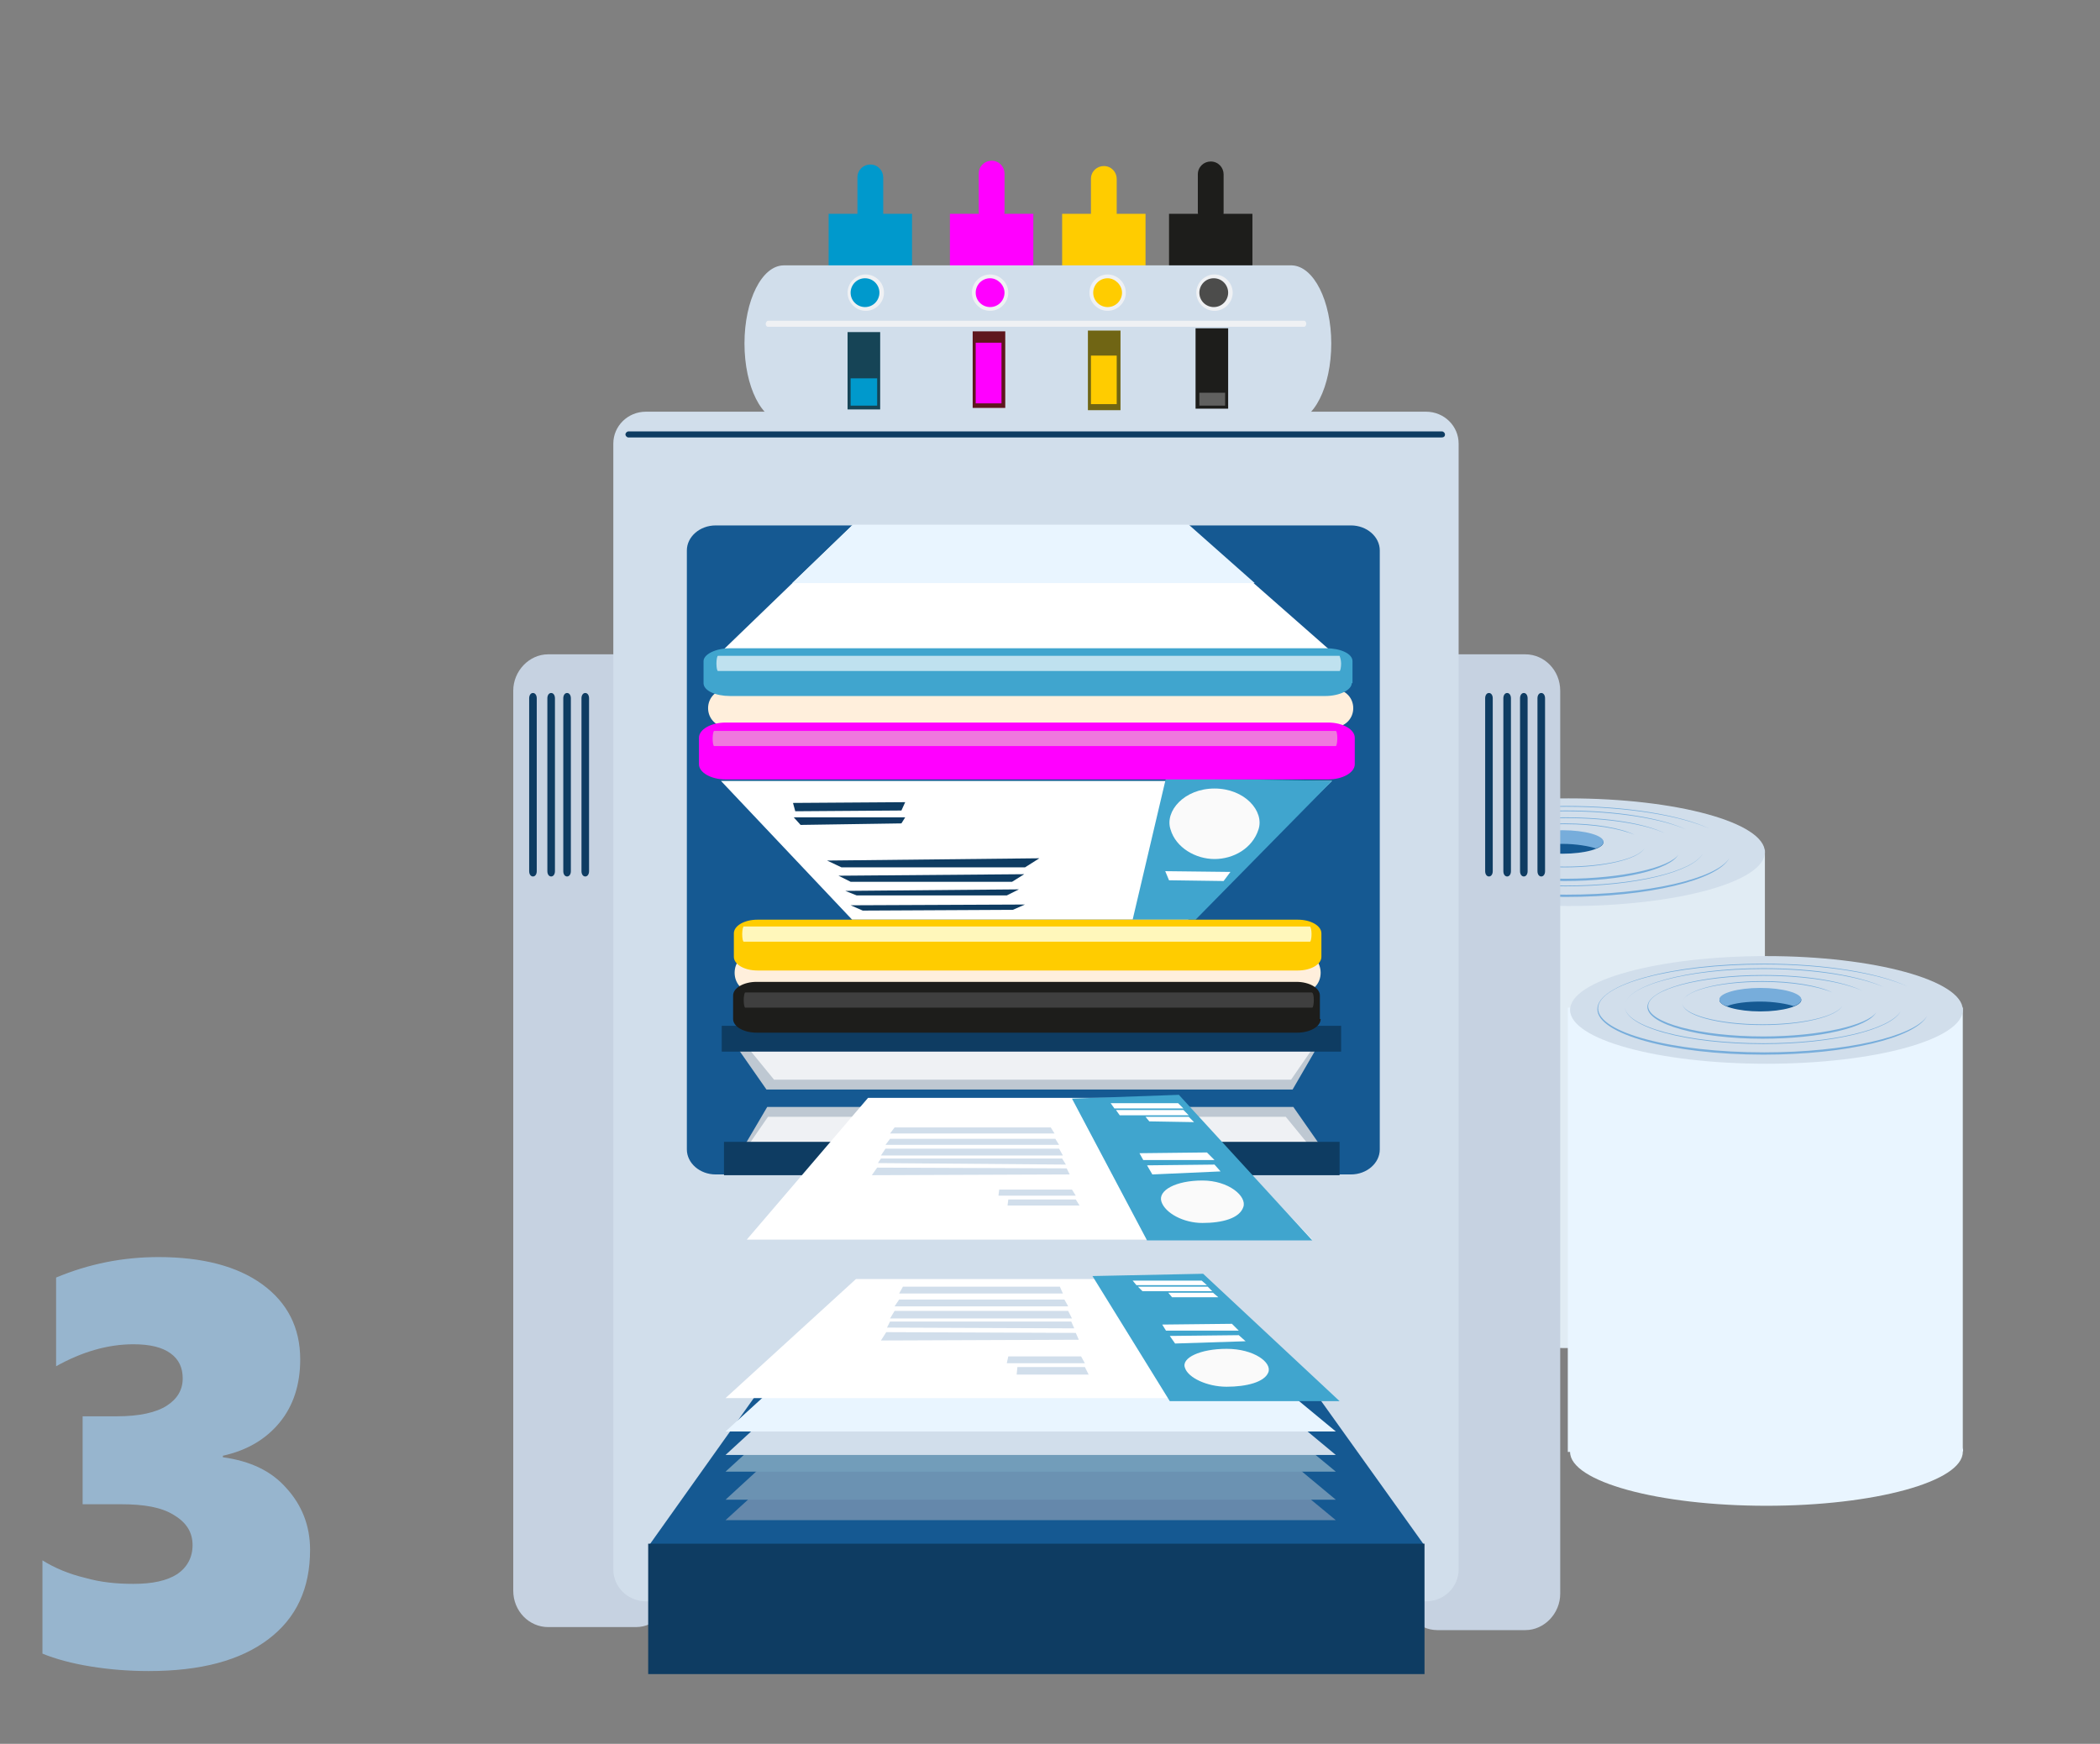<svg xmlns="http://www.w3.org/2000/svg" xmlns:xlink="http://www.w3.org/1999/xlink" id="elements" x="0px" y="0px" viewBox="0 0 277 230" style="enable-background:new 0 0 277 230;" xml:space="preserve">
<rect x="0" y="0" width="277" height="230" fill="#808080" stroke="none"/>
<style type="text/css">
	.st0{clip-path:url(#SVGID_2_);}
	.st1{fill:#97B5CE;}
	.st2{fill:#E1ECF4;}
	.st3{fill:#D1DEEB;}
	.st4{fill:#155992;}
	.st5{fill:#77ADDB;}
	.st6{fill:#E9F5FF;}
	.st7{fill:#C6D2E1;}
	.st8{fill:#FFFFFF;}
	.st9{fill:#0E3C62;}
	.st10{fill:#6588AB;}
	.st11{fill:#6B92B2;}
	.st12{fill:#729DBA;}
	.st13{fill:#BEC8D2;}
	.st14{fill:#EFF1F4;}
	.st15{fill:#40A5CE;}
	.st16{fill:#0099CC;}
	.st17{fill:#FF00FF;}
	.st18{fill:#FFCC00;}
	.st19{fill:#1D1D1B;}
	.st20{fill:#FFEFDC;}
	.st21{fill:#BFE1EF;}
	.st22{fill:#EF78DE;}
	.st23{fill:#FFF7BB;}
	.st24{fill:#3F3F3F;}
	.st25{fill:#4C4C4B;}
	.st26{fill:#164456;}
	.st27{fill:#5E161D;}
	.st28{fill:#706514;}
	.st29{fill:#60605F;}
	.st30{fill:#FAFAFA;}
</style>
<g>
	<defs>
		<rect id="SVGID_1_" y="0" width="277" height="230"></rect>
	</defs>
	<clipPath id="SVGID_2_">
		<use xlink:href="#SVGID_1_" style="overflow:visible;"></use>
	</clipPath>
	<g class="st0">
		<g>
			<path class="st1" d="M40.9,204.4c0,5.1-1.8,9-5.5,11.8c-3.7,2.8-8.9,4.2-15.8,4.2c-2.6,0-5.1-0.2-7.6-0.6c-2.5-0.4-4.7-1-6.4-1.7     v-12.3c1.6,1,3.5,1.8,5.6,2.3c2.1,0.6,4.2,0.8,6.4,0.8c2.5,0,4.4-0.4,5.8-1.3c1.3-0.9,2-2.2,2-3.8c0-1.7-0.8-3-2.5-4     c-1.6-1-3.9-1.4-6.9-1.4h-5.1v-11.6h4.5c3,0,5.2-0.5,6.6-1.4c1.4-0.9,2.1-2.1,2.1-3.6c0-1.4-0.5-2.5-1.6-3.3     c-1.1-0.8-2.7-1.2-4.9-1.2c-3.4,0-6.8,1-10.2,2.9v-11.7c4.3-1.8,8.8-2.7,13.5-2.7c5.8,0,10.4,1.2,13.7,3.6c3.3,2.4,5,5.7,5,9.9     c0,3.3-0.9,6.1-2.7,8.3c-1.8,2.2-4.3,3.7-7.5,4.4v0.2c3.6,0.5,6.4,1.8,8.4,4.1C39.8,198.5,40.9,201.2,40.9,204.4z"></path>
		</g>
		<g>
			<path class="st2" d="M232.8,170.1v-58h-52.1v58.6h0.3c0,0,0,0,0,0c0,3.9,11.6,7.1,25.9,7.1c14.3,0,25.9-3.2,25.9-7.1     C232.9,170.5,232.8,170.3,232.8,170.1z"></path>
			<path class="st3" d="M232.8,112.4c0,3.9-11.6,7.1-25.9,7.1c-14.3,0-25.9-3.2-25.9-7.1c0-3.9,11.6-7.1,25.9-7.1     C221.2,105.3,232.8,108.5,232.8,112.4z"></path>
			<path class="st4" d="M211.5,111.1c0,0.8-2.4,1.5-5.4,1.5c-3,0-5.4-0.7-5.4-1.5c0-0.8,2.4-1.5,5.4-1.5     C209.1,109.7,211.5,110.3,211.5,111.1z"></path>
			<path class="st5" d="M206.6,118c-12.1,0-21.9-2.6-21.9-5.8c0-3.2,9.8-5.8,21.9-5.8c8.1,0,15.1,1.2,18.9,2.9c-3.8-1.8-10.9-3-19-3     c-12.1,0-21.9,2.7-21.9,6c0,3.3,9.8,6,21.9,6c11,0,20-2.2,21.6-5.1C226.4,115.9,217.4,118,206.6,118z"></path>
			<path class="st5" d="M206.5,116.8c-10.1,0-18.3-2.2-18.3-4.9c0-2.7,8.2-4.9,18.3-4.9c6.8,0,12.7,1,15.9,2.4     c-3.2-1.5-9.1-2.5-15.9-2.5c-10.1,0-18.3,2.3-18.3,5c0,2.8,8.2,5,18.3,5c9.2,0,16.8-1.9,18.1-4.3     C223.2,115,215.6,116.8,206.5,116.8z"></path>
			<path class="st5" d="M206.5,115.9c-8.4,0-15.2-1.8-15.2-4c0-2.2,6.8-4,15.2-4c5.6,0,10.5,0.8,13.1,2c-2.6-1.3-7.5-2.1-13.2-2.1     c-8.4,0-15.2,1.9-15.2,4.2c0,2.3,6.8,4.2,15.2,4.2c7.6,0,13.9-1.5,15-3.5C220.3,114.4,214,115.9,206.5,115.9z"></path>
			<path class="st5" d="M206.4,114.3c-5.9,0-10.6-1.3-10.6-2.8c0-1.6,4.7-2.8,10.6-2.8c3.9,0,7.3,0.6,9.2,1.4     c-1.8-0.9-5.3-1.5-9.2-1.5c-5.9,0-10.6,1.3-10.6,2.9c0,1.6,4.7,2.9,10.6,2.9c5.3,0,9.7-1.1,10.5-2.5     C216,113.3,211.6,114.3,206.4,114.3z"></path>
			<path class="st5" d="M201.7,111.9c1-0.4,2.6-0.6,4.4-0.6c1.8,0,3.5,0.3,4.4,0.6c0.6-0.2,1-0.5,1-0.9c0-0.8-2.4-1.5-5.4-1.5     c-3,0-5.4,0.7-5.4,1.5C200.7,111.4,201.1,111.7,201.7,111.9z"></path>
		</g>
		<g>
			<path class="st6" d="M258.9,190.9v-58h-52.1v58.6h0.3c0,0,0,0,0,0c0,3.9,11.6,7.1,25.9,7.1c14.3,0,25.9-3.2,25.9-7.1     C259,191.3,258.9,191.1,258.9,190.9z"></path>
			<path class="st3" d="M258.9,133.2c0,3.9-11.6,7.1-25.9,7.1c-14.3,0-25.9-3.2-25.9-7.1c0-3.9,11.6-7.1,25.9-7.1     C247.2,126.1,258.9,129.3,258.9,133.2z"></path>
			<path class="st4" d="M237.6,131.9c0,0.8-2.4,1.5-5.4,1.5c-3,0-5.4-0.7-5.4-1.5c0-0.8,2.4-1.5,5.4-1.5     C235.1,130.5,237.6,131.1,237.6,131.9z"></path>
			<path class="st5" d="M232.7,138.8c-12.1,0-21.9-2.6-21.9-5.8c0-3.2,9.8-5.8,21.9-5.8c8.1,0,15.1,1.2,18.9,2.9     c-3.8-1.8-10.9-3-19-3c-12.1,0-21.9,2.7-21.9,6c0,3.3,9.8,6,21.9,6c11,0,20-2.2,21.6-5.1C252.5,136.7,243.5,138.8,232.7,138.8z"></path>
			<path class="st5" d="M232.6,137.6c-10.1,0-18.3-2.2-18.3-4.9c0-2.7,8.2-4.9,18.3-4.9c6.8,0,12.7,1,15.9,2.4     c-3.2-1.5-9.1-2.5-15.9-2.5c-10.1,0-18.3,2.3-18.3,5c0,2.8,8.2,5,18.3,5c9.2,0,16.8-1.9,18.1-4.3     C249.2,135.8,241.7,137.6,232.6,137.6z"></path>
			<path class="st5" d="M232.6,136.7c-8.4,0-15.2-1.8-15.2-4c0-2.2,6.8-4,15.2-4c5.6,0,10.5,0.8,13.1,2c-2.6-1.3-7.5-2.1-13.2-2.1     c-8.4,0-15.2,1.9-15.2,4.2c0,2.3,6.8,4.2,15.2,4.2c7.6,0,13.9-1.5,15-3.5C246.4,135.2,240.1,136.7,232.6,136.7z"></path>
			<path class="st5" d="M232.5,135.1c-5.9,0-10.6-1.3-10.6-2.8c0-1.6,4.7-2.8,10.6-2.8c3.9,0,7.3,0.6,9.2,1.4     c-1.8-0.9-5.3-1.5-9.2-1.5c-5.9,0-10.6,1.3-10.6,2.9c0,1.6,4.7,2.9,10.6,2.9c5.3,0,9.7-1.1,10.5-2.5     C242.1,134.1,237.7,135.1,232.5,135.1z"></path>
			<path class="st5" d="M227.8,132.7c1-0.4,2.6-0.6,4.4-0.6c1.8,0,3.5,0.3,4.4,0.6c0.6-0.2,1-0.5,1-0.9c0-0.8-2.4-1.5-5.4-1.5     c-3,0-5.4,0.7-5.4,1.5C226.8,132.2,227.1,132.5,227.8,132.7z"></path>
		</g>
		<g>
			<path class="st7" d="M88.5,209.8c0,2.6-2.1,4.8-4.6,4.8H72.3c-2.5,0-4.6-2.1-4.6-4.8V91.1c0-2.6,2.1-4.8,4.6-4.8h11.6     c2.5,0,4.6,2.1,4.6,4.8V209.8z"></path>
			<path class="st7" d="M205.8,210.2c0,2.6-2.1,4.8-4.6,4.8h-11.6c-2.5,0-4.6-2.1-4.6-4.8V91.1c0-2.6,2.1-4.8,4.6-4.8h11.6     c2.5,0,4.6,2.1,4.6,4.8V210.2z"></path>
			<path class="st3" d="M192.4,207c0,2.3-1.9,4.2-4.3,4.2H85.2c-2.4,0-4.3-1.9-4.3-4.2V58.5c0-2.3,1.9-4.2,4.3-4.2h102.9     c2.4,0,4.3,1.9,4.3,4.2V207z"></path>
			<path class="st4" d="M182,151.6c0,1.8-1.7,3.3-3.8,3.3H94.4c-2.1,0-3.8-1.5-3.8-3.3v-79c0-1.8,1.7-3.3,3.8-3.3h83.8     c2.1,0,3.8,1.5,3.8,3.3V151.6z"></path>
			<polygon class="st8" points="112.4,69.3 95.1,86 175.7,86 156.7,69.3    "></polygon>
			<g>
				<polygon class="st4" points="102.7,179.8 85.7,203.7 137,203.7 137,181     "></polygon>
				<polygon class="st4" points="170.7,179.8 187.8,203.7 136.4,203.7 136.4,181     "></polygon>
			</g>
			<rect x="85.5" y="203.6" class="st9" width="102.4" height="17.2"></rect>
			<polygon class="st10" points="112.9,184.8 95.7,200.5 176.2,200.5 157.2,184.8    "></polygon>
			<polygon class="st11" points="112.9,182 95.7,197.8 176.2,197.8 157.2,182    "></polygon>
			<polygon class="st12" points="112.9,178.4 95.7,194.1 176.2,194.1 157.2,178.4    "></polygon>
			<polygon class="st3" points="112.9,176.1 95.7,191.9 176.2,191.9 157.2,176.1    "></polygon>
			<polygon class="st6" points="112.9,173.1 95.7,188.8 176.2,188.8 157.2,173.1    "></polygon>
			<g>
				<path class="st9" d="M70.8,114.9c0,0.4-0.2,0.7-0.5,0.7l0,0c-0.3,0-0.5-0.3-0.5-0.7V92.1c0-0.4,0.2-0.7,0.5-0.7l0,0      c0.3,0,0.5,0.3,0.5,0.7V114.9z"></path>
				<path class="st9" d="M73.2,114.9c0,0.4-0.2,0.7-0.5,0.7l0,0c-0.3,0-0.5-0.3-0.5-0.7V92.1c0-0.4,0.2-0.7,0.5-0.7l0,0      c0.3,0,0.5,0.3,0.5,0.7V114.9z"></path>
				<path class="st9" d="M75.3,114.9c0,0.4-0.2,0.7-0.5,0.7l0,0c-0.3,0-0.5-0.3-0.5-0.7V92.1c0-0.4,0.2-0.7,0.5-0.7l0,0      c0.3,0,0.5,0.3,0.5,0.7V114.9z"></path>
				<path class="st9" d="M77.7,114.9c0,0.4-0.2,0.7-0.5,0.7l0,0c-0.3,0-0.5-0.3-0.5-0.7V92.1c0-0.4,0.2-0.7,0.5-0.7l0,0      c0.3,0,0.5,0.3,0.5,0.7V114.9z"></path>
			</g>
			<g>
				<path class="st9" d="M196.9,114.9c0,0.4-0.2,0.7-0.5,0.7l0,0c-0.3,0-0.5-0.3-0.5-0.7V92.1c0-0.4,0.2-0.7,0.5-0.7l0,0      c0.3,0,0.5,0.3,0.5,0.7V114.9z"></path>
				<path class="st9" d="M199.3,114.9c0,0.4-0.2,0.7-0.5,0.7l0,0c-0.3,0-0.5-0.3-0.5-0.7V92.1c0-0.4,0.2-0.7,0.5-0.7l0,0      c0.3,0,0.5,0.3,0.5,0.7V114.9z"></path>
				<path class="st9" d="M201.5,114.9c0,0.4-0.2,0.7-0.5,0.7l0,0c-0.3,0-0.5-0.3-0.5-0.7V92.1c0-0.4,0.2-0.7,0.5-0.7l0,0      c0.3,0,0.5,0.3,0.5,0.7V114.9z"></path>
				<path class="st9" d="M203.8,114.9c0,0.4-0.2,0.7-0.5,0.7l0,0c-0.3,0-0.5-0.3-0.5-0.7V92.1c0-0.4,0.2-0.7,0.5-0.7l0,0      c0.3,0,0.5,0.3,0.5,0.7V114.9z"></path>
			</g>
			<g>
				<polygon class="st13" points="170.5,143.7 173.4,138.7 173.4,138.4 97.4,138.4 101.1,143.7     "></polygon>
				<polygon class="st14" points="170.3,142.4 173.2,138.2 173.2,138 98.5,138 102.1,142.4     "></polygon>
			</g>
			<g>
				<polygon class="st13" points="101.2,146 98.2,151.1 98.2,151.3 174.3,151.3 170.6,146     "></polygon>
				<polygon class="st14" points="101.3,147.3 98.4,151.5 98.4,151.7 173.2,151.7 169.6,147.3     "></polygon>
			</g>
			<rect x="95.5" y="150.6" class="st9" width="81.2" height="4.4"></rect>
			<rect x="95.2" y="135.3" class="st9" width="81.7" height="3.4"></rect>
			<polygon class="st6" points="165.5,76.9 156.8,69.2 112.5,69.2 104.5,76.9    "></polygon>
			<polygon class="st8" points="114.5,144.8 98.5,163.5 173.1,163.5 155.5,144.8    "></polygon>
			<polygon class="st15" points="155.5,144.4 173.1,163.6 151.3,163.6 141.4,144.9    "></polygon>
			<polygon class="st8" points="112.9,168.7 95.7,184.4 176.2,184.4 157.2,168.7    "></polygon>
			<polygon class="st8" points="112.4,121.3 95.1,103 175.7,103 156.7,121.3    "></polygon>
			<polygon class="st9" points="104.6,105.9 119.4,105.8 118.9,106.9 104.9,107    "></polygon>
			<polygon class="st9" points="104.7,107.8 119.4,107.8 118.9,108.6 105.6,108.8    "></polygon>
			<polygon class="st15" points="153.8,102.6 175.7,103 157.7,121.3 149.4,121.3    "></polygon>
			<polygon class="st9" points="109.1,113.5 137.1,113.2 135.2,114.4 111,114.4    "></polygon>
			<polygon class="st9" points="110.6,115.5 135.1,115.3 133.5,116.3 112.2,116.3    "></polygon>
			<polygon class="st9" points="111.5,117.5 134.4,117.3 132.8,118.1 113,118.1    "></polygon>
			<polygon class="st9" points="112.2,119.4 135.2,119.3 133.6,120 113.8,120.1    "></polygon>
			<polygon class="st8" points="153.7,114.9 162.3,115 161.4,116.2 154.2,116.1    "></polygon>
			<g>
				<rect x="109.3" y="28.2" class="st16" width="11" height="7.8"></rect>
				<path class="st16" d="M116.5,28.4c0,1-0.8,1.7-1.7,1.7l0,0c-1,0-1.7-0.8-1.7-1.7v-5c0-1,0.8-1.7,1.7-1.7l0,0      c1,0,1.7,0.8,1.7,1.7V28.4z"></path>
			</g>
			<g>
				<rect x="125.3" y="28.2" class="st17" width="11" height="7.8"></rect>
				<path class="st17" d="M132.5,27.9c0,1-0.8,1.7-1.7,1.7l0,0c-1,0-1.7-0.8-1.7-1.7v-5c0-1,0.8-1.7,1.7-1.7l0,0      c1,0,1.7,0.8,1.7,1.7V27.9z"></path>
			</g>
			<g>
				<rect x="140.1" y="28.2" class="st18" width="11" height="7.8"></rect>
				<path class="st18" d="M147.3,28.6c0,1-0.8,1.7-1.7,1.7l0,0c-1,0-1.7-0.8-1.7-1.7v-5c0-1,0.8-1.7,1.7-1.7l0,0      c1,0,1.7,0.8,1.7,1.7V28.6z"></path>
			</g>
			<g>
				<rect x="154.2" y="28.2" class="st19" width="11" height="7.8"></rect>
				<path class="st19" d="M161.4,28c0,1-0.8,1.7-1.7,1.7l0,0c-1,0-1.7-0.8-1.7-1.7v-5c0-1,0.8-1.7,1.7-1.7l0,0c1,0,1.7,0.8,1.7,1.7      V28z"></path>
			</g>
			<path class="st3" d="M175.6,45.3c0,5.7-2.3,10.3-5.2,10.3h-67c-2.9,0-5.2-4.6-5.2-10.3l0,0c0-5.7,2.3-10.3,5.2-10.3h67     C173.3,35.1,175.6,39.7,175.6,45.3L175.6,45.3z"></path>
			<g>
				<path class="st14" d="M148.5,38.6c0,1.3-1.1,2.4-2.4,2.4c-1.3,0-2.4-1.1-2.4-2.4c0-1.3,1.1-2.4,2.4-2.4      C147.4,36.2,148.5,37.3,148.5,38.6z"></path>
				<path class="st18" d="M148,38.6c0,1-0.8,1.9-1.9,1.9c-1,0-1.9-0.8-1.9-1.9c0-1,0.8-1.9,1.9-1.9C147.1,36.7,148,37.6,148,38.6z"></path>
			</g>
			<path class="st9" d="M190.6,57.3c0-0.2-0.2-0.4-0.4-0.4H82.9c-0.2,0-0.4,0.2-0.4,0.4l0,0c0,0.2,0.2,0.4,0.4,0.4h107.2     C190.4,57.7,190.6,57.6,190.6,57.3L190.6,57.3z"></path>
			<path class="st14" d="M172.3,42.7c0-0.2-0.1-0.4-0.3-0.4h-70.7c-0.1,0-0.3,0.2-0.3,0.4l0,0c0,0.2,0.1,0.4,0.3,0.4H172     C172.2,43.1,172.3,42.9,172.3,42.7L172.3,42.7z"></path>
			<path class="st20" d="M178.5,93.4c0,1.4-1.1,2.5-2.5,2.5H95.9c-1.4,0-2.5-1.1-2.5-2.5l0,0c0-1.4,1.1-2.5,2.5-2.5H176     C177.4,90.9,178.5,92,178.5,93.4L178.5,93.4z"></path>
			<path class="st20" d="M174.2,128.3c0,1.4-1,2.5-2.3,2.5H99.2c-1.3,0-2.3-1.1-2.3-2.5l0,0c0-1.4,1-2.5,2.3-2.5h72.8     C173.2,125.8,174.2,126.9,174.2,128.3L174.2,128.3z"></path>
			<path class="st15" d="M178.3,90.1c0,0.9-1.6,1.7-3.5,1.7H96.3c-1.9,0-3.5-0.7-3.5-1.7v-2.9c0-0.9,1.6-1.7,3.5-1.7h78.6     c1.9,0,3.5,0.7,3.5,1.7V90.1z"></path>
			<path class="st17" d="M178.7,100.8c0,1.1-1.6,2-3.5,2H95.7c-1.9,0-3.5-0.9-3.5-2v-3.5c0-1.1,1.6-2,3.5-2h79.5     c1.9,0,3.5,0.9,3.5,2V100.8z"></path>
			<path class="st18" d="M174.3,126.2c0,1-1.4,1.8-3.1,1.8H99.9c-1.7,0-3.1-0.8-3.1-1.8v-3.1c0-1,1.4-1.8,3.1-1.8h71.3     c1.7,0,3.1,0.8,3.1,1.8V126.2z"></path>
			<path class="st19" d="M174.2,134.4c0,1-1.4,1.8-3.1,1.8H99.8c-1.7,0-3.1-0.8-3.1-1.8v-3.1c0-1,1.4-1.8,3.1-1.8H171     c1.7,0,3.1,0.8,3.1,1.8V134.4z"></path>
			<path class="st21" d="M176.9,87.5c0,0.5-0.1,1-0.2,1h-82c-0.1,0-0.2-0.4-0.2-1l0,0c0-0.5,0.1-1,0.2-1h82     C176.7,86.5,176.9,87,176.9,87.5L176.9,87.5z"></path>
			<path class="st22" d="M176.4,97.4c0,0.5-0.1,1-0.2,1h-82c-0.1,0-0.2-0.4-0.2-1l0,0c0-0.5,0.1-1,0.2-1h82     C176.3,96.4,176.4,96.8,176.4,97.4L176.4,97.4z"></path>
			<path class="st23" d="M173,123.2c0,0.5-0.1,1-0.2,1H98.1c-0.1,0-0.2-0.4-0.2-1l0,0c0-0.5,0.1-1,0.2-1h74.7     C172.9,122.3,173,122.7,173,123.2L173,123.2z"></path>
			<path class="st24" d="M173.3,131.9c0,0.5-0.1,1-0.2,1H98.3c-0.1,0-0.2-0.4-0.2-1l0,0c0-0.5,0.1-1,0.2-1H173     C173.2,130.9,173.3,131.3,173.3,131.9L173.3,131.9z"></path>
			<path class="st14" d="M162.6,38.6c0,1.3-1.1,2.4-2.4,2.4c-1.3,0-2.4-1.1-2.4-2.4c0-1.3,1.1-2.4,2.4-2.4     C161.5,36.2,162.6,37.3,162.6,38.6z"></path>
			<path class="st25" d="M162,38.6c0,1-0.8,1.9-1.9,1.9c-1,0-1.9-0.8-1.9-1.9c0-1,0.8-1.9,1.9-1.9C161.2,36.7,162,37.6,162,38.6z"></path>
			<path class="st14" d="M133,38.6c0,1.3-1.1,2.4-2.4,2.4c-1.3,0-2.4-1.1-2.4-2.4c0-1.3,1.1-2.4,2.4-2.4     C131.9,36.2,133,37.3,133,38.6z"></path>
			<path class="st17" d="M132.5,38.6c0,1-0.8,1.9-1.9,1.9c-1,0-1.9-0.8-1.9-1.9c0-1,0.8-1.9,1.9-1.9     C131.6,36.7,132.5,37.6,132.5,38.6z"></path>
			<path class="st14" d="M116.6,38.6c0,1.3-1.1,2.4-2.4,2.4c-1.3,0-2.4-1.1-2.4-2.4c0-1.3,1.1-2.4,2.4-2.4     C115.5,36.2,116.6,37.3,116.6,38.6z"></path>
			<path class="st16" d="M116,38.6c0,1-0.8,1.9-1.9,1.9c-1,0-1.9-0.8-1.9-1.9c0-1,0.8-1.9,1.9-1.9C115.2,36.7,116,37.6,116,38.6z"></path>
			<rect x="111.8" y="43.8" class="st26" width="4.3" height="10.2"></rect>
			<rect x="128.3" y="43.7" class="st27" width="4.3" height="10.1"></rect>
			<rect x="143.5" y="43.6" class="st28" width="4.3" height="10.5"></rect>
			<rect x="157.7" y="43.3" class="st19" width="4.3" height="10.6"></rect>
			<rect x="112.2" y="49.9" class="st16" width="3.5" height="3.6"></rect>
			<rect x="128.7" y="45.2" class="st17" width="3.4" height="8"></rect>
			<rect x="143.9" y="46.9" class="st18" width="3.4" height="6.4"></rect>
			<rect x="158.2" y="51.8" class="st29" width="3.4" height="1.7"></rect>
			<g>
				<g>
					<path class="st30" d="M166,109.4c-0.8,2.5-3.3,3.9-5.8,3.9c-2.5,0-5.1-1.5-5.8-3.9c-0.8-2.4,1.8-5.4,5.8-5.4       C164.2,104,166.8,107,166,109.4z"></path>
				</g>
			</g>
			<g>
				<path class="st30" d="M164,159.2c-0.5,1.5-2.8,2.1-5.4,2.1c-2.5,0-4.9-1.3-5.4-2.8c-0.5-1.5,1.9-2.8,5.4-2.8      C162.1,155.7,164.5,157.8,164,159.2z"></path>
			</g>
			<polygon class="st8" points="161,154.5 152,154.9 151.3,153.7 160.2,153.6    "></polygon>
			<polygon class="st8" points="156.1,146.2 147,146.2 146.5,145.5 155.4,145.5    "></polygon>
			<polygon class="st3" points="142.4,159 132.9,159 133,158.2 141.9,158.2    "></polygon>
			<polygon class="st3" points="141.9,157.7 131.7,157.7 131.8,156.9 141.4,156.9    "></polygon>
			<polygon class="st3" points="141.1,154.9 115,155 115.7,154 140.7,154.1    "></polygon>
			<polygon class="st3" points="140.6,153.6 115.8,153.4 116.2,152.8 140.1,152.8    "></polygon>
			<polygon class="st3" points="140.2,152.4 116.2,152.4 116.8,151.5 139.7,151.5    "></polygon>
			<polygon class="st3" points="139.7,151 116.8,151 117.4,150.2 139.2,150.2    "></polygon>
			<polygon class="st3" points="139.1,149.5 117.4,149.5 118,148.7 138.6,148.7    "></polygon>
			<polygon class="st3" points="143.6,181.3 134.1,181.3 134.2,180.3 143.1,180.3    "></polygon>
			<polygon class="st3" points="143.1,179.8 132.8,179.8 133,178.9 142.6,178.9    "></polygon>
			<polygon class="st3" points="142.3,176.7 116.2,176.8 116.9,175.7 141.9,175.8    "></polygon>
			<polygon class="st3" points="141.7,175.2 117,175.1 117.4,174.3 141.3,174.3    "></polygon>
			<polygon class="st3" points="141.4,173.9 117.4,173.9 118,172.9 140.9,172.9    "></polygon>
			<polygon class="st3" points="140.9,172.3 118,172.3 118.6,171.4 140.4,171.4    "></polygon>
			<polygon class="st3" points="140.2,170.6 118.6,170.6 119.1,169.7 139.8,169.7    "></polygon>
			<polygon class="st8" points="156.8,147.1 147.7,147.1 147.2,146.4 156.1,146.4    "></polygon>
			<polygon class="st8" points="157.5,148 151.6,147.9 151.1,147.3 156.8,147.3    "></polygon>
			<polygon class="st8" points="160.2,153 150.8,153 150.3,152.1 159.2,152    "></polygon>
			<polygon class="st15" points="158.7,168 176.7,184.8 154.3,184.8 144.1,168.3    "></polygon>
			<g>
				<path class="st30" d="M167.3,181c-0.5,1.3-2.9,1.9-5.5,1.9c-2.6,0-5.1-1.2-5.5-2.5c-0.5-1.3,2-2.5,5.5-2.5      C165.4,177.9,167.8,179.7,167.3,181z"></path>
			</g>
			<polygon class="st8" points="164.3,176.9 155,177.2 154.3,176.2 163.4,176.1    "></polygon>
			<polygon class="st8" points="159.2,169.5 149.9,169.5 149.4,168.9 158.5,168.9    "></polygon>
			<polygon class="st8" points="159.9,170.3 150.7,170.3 150.1,169.7 159.3,169.7    "></polygon>
			<polygon class="st8" points="160.7,171.1 154.6,171.1 154.1,170.5 160,170.5    "></polygon>
			<polygon class="st8" points="163.4,175.5 153.8,175.5 153.3,174.7 162.5,174.6    "></polygon>
		</g>
	</g>
</g>
</svg>